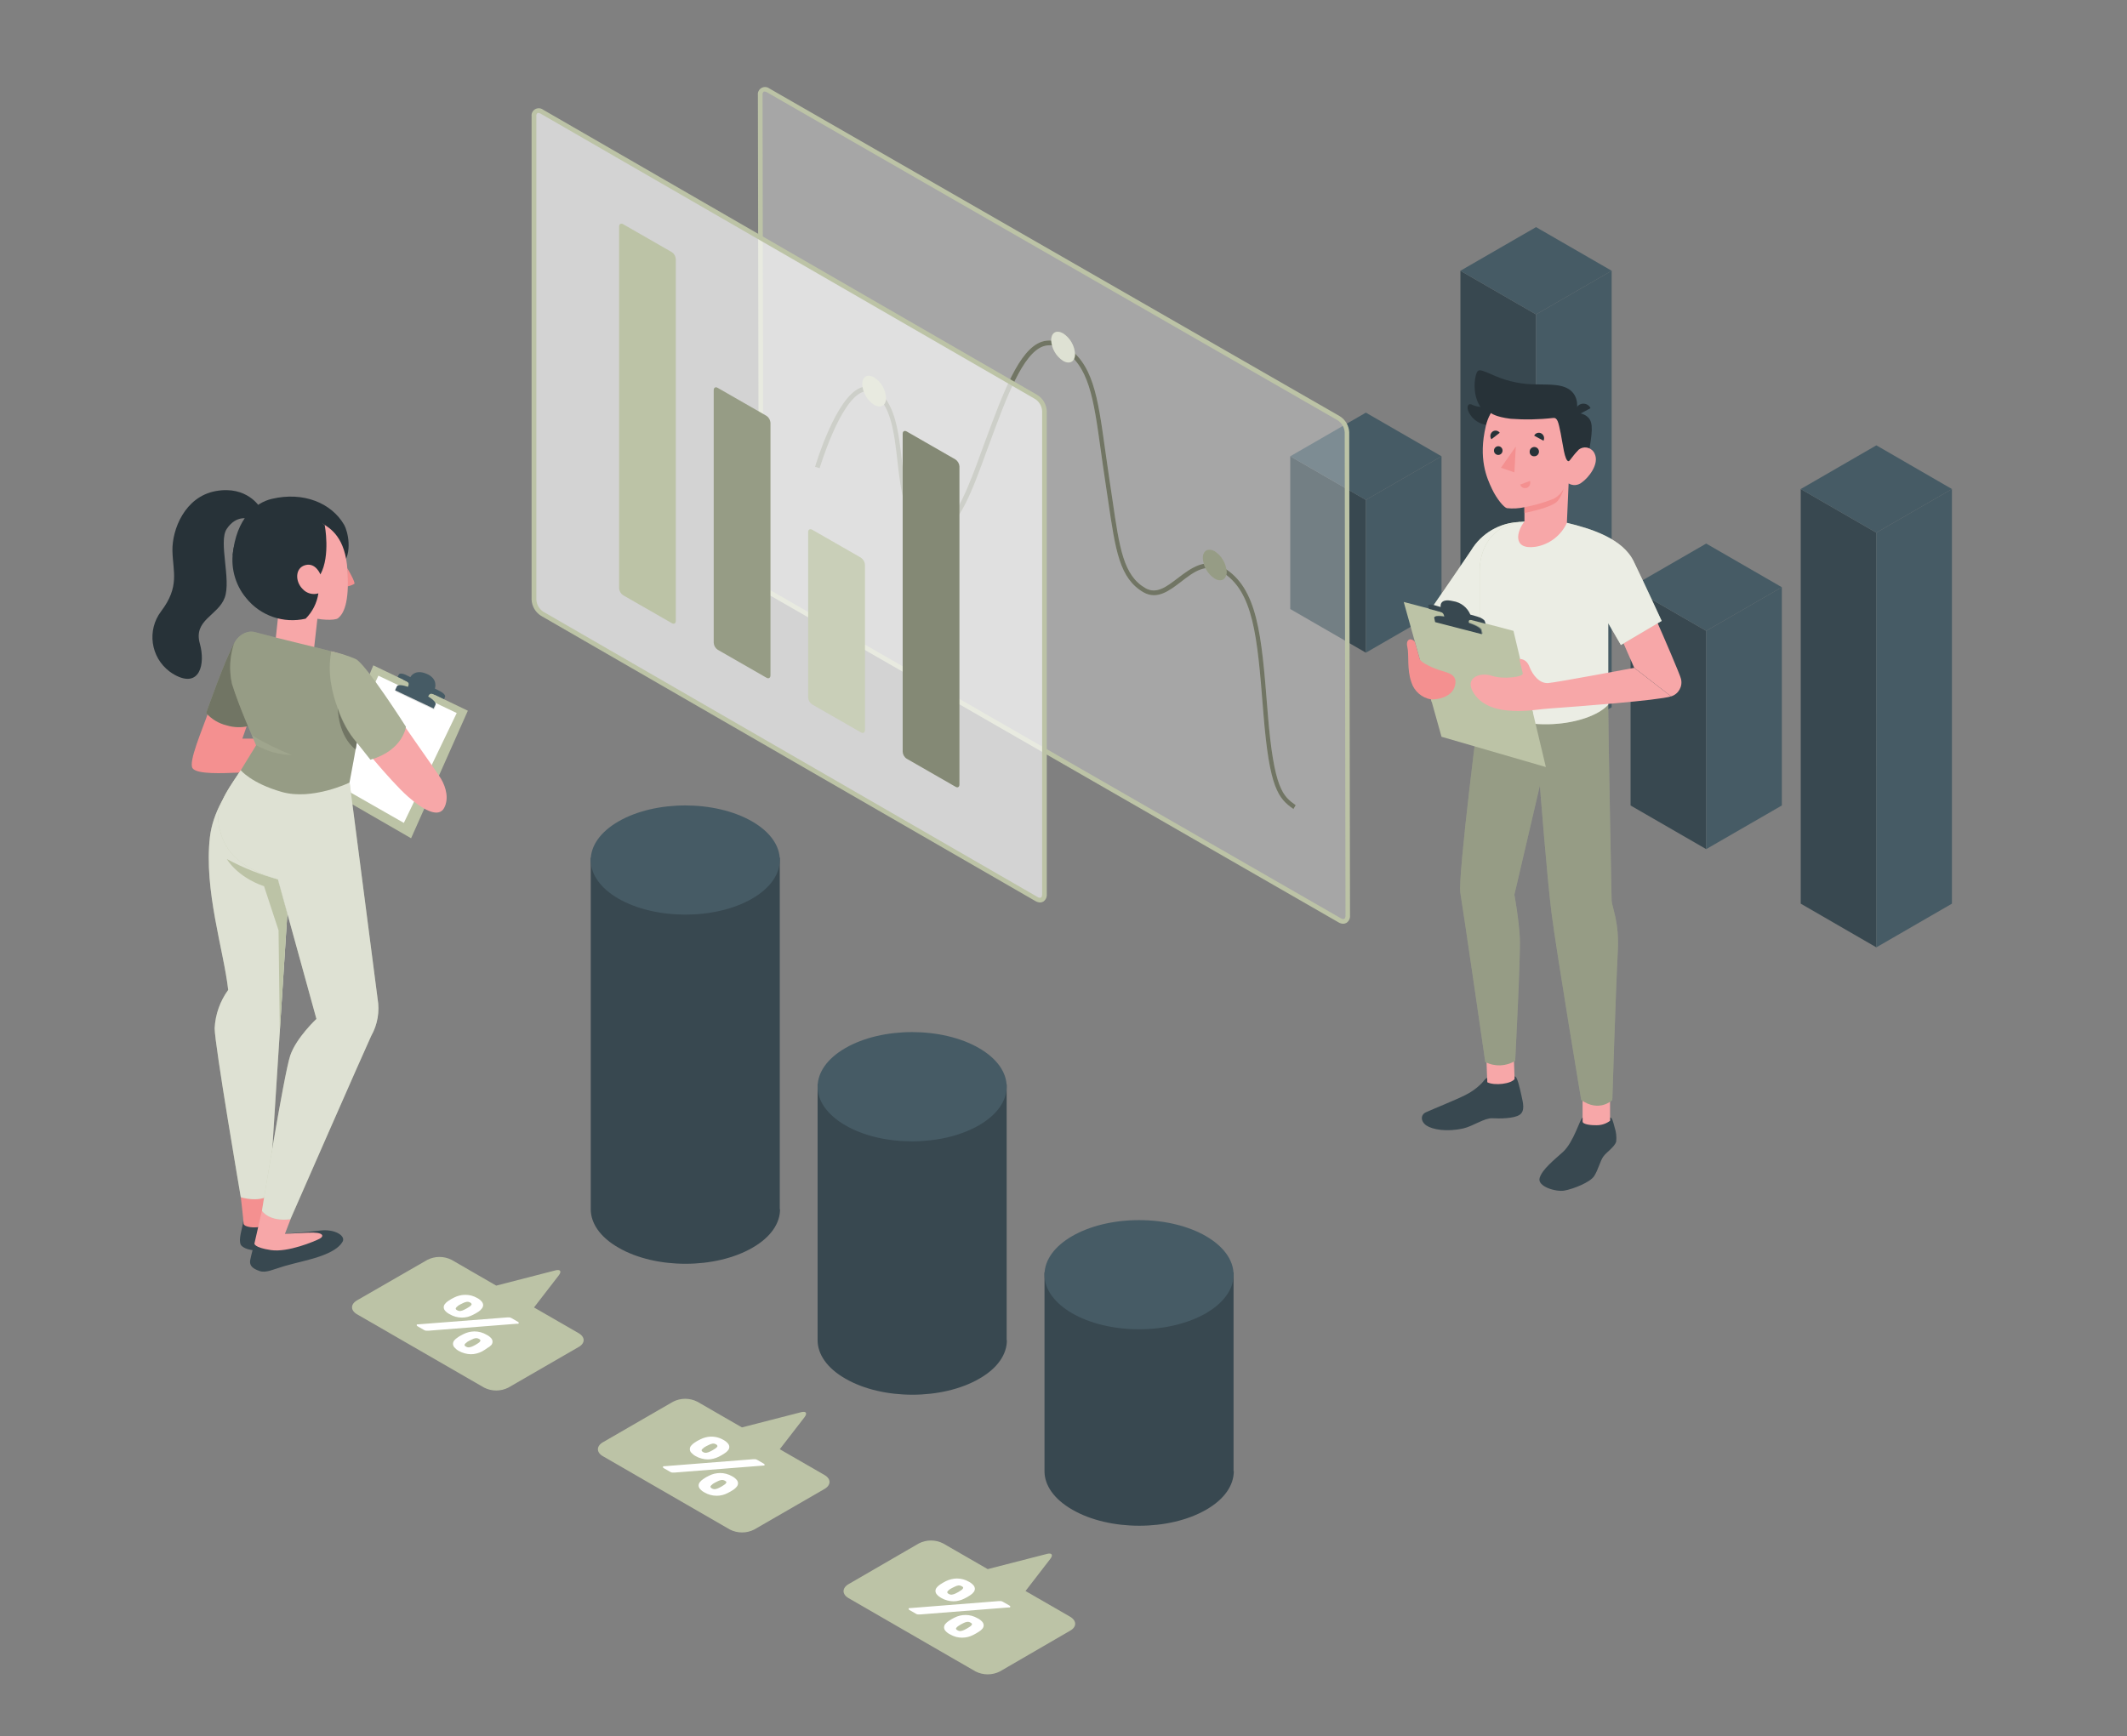 <?xml version="1.0" encoding="utf-8"?>
<!-- Generator: Adobe Illustrator 16.0.0, SVG Export Plug-In . SVG Version: 6.00 Build 0)  -->
<!DOCTYPE svg PUBLIC "-//W3C//DTD SVG 1.1//EN" "http://www.w3.org/Graphics/SVG/1.1/DTD/svg11.dtd">
<svg version="1.1" id="Layer_2" xmlns="http://www.w3.org/2000/svg" xmlns:xlink="http://www.w3.org/1999/xlink" x="0px" y="0px"
	 width="376px" height="307px" viewBox="0 0 376 307" enable-background="new 0 0 376 307" xml:space="preserve">
<rect x="0" y="0" width="376" height="307" fill="#808080" stroke="none"/>
<g>
	<g id="freepik--bar-charts--inject-21">
		<path fill="#384850" d="M137.843,213.818L137.843,213.818V151.66h-33.412v62.168l0,0c0,2.467,1.645,4.938,4.936,6.811
			c6.525,3.771,17.106,3.771,23.631,0c3.29-1.885,4.887-4.344,4.895-6.811l0,0L137.843,213.818z"/>
		<path fill="#E0E1E0" fill-opacity="0" d="M137.843,213.818L137.843,213.818V151.66h-33.412v62.168l0,0
			c0,2.467,1.645,4.938,4.936,6.811c6.525,3.771,17.106,3.771,23.631,0c3.29-1.885,4.887-4.344,4.895-6.811l0,0L137.843,213.818z"/>
		<path fill="#465B65" d="M109.326,158.902c-6.532-3.771-6.532-9.875,0-13.651c6.533-3.777,17.106-3.769,23.63,0
			c6.525,3.767,6.525,9.874,0,13.651C126.432,162.676,115.851,162.66,109.326,158.902z"/>
		<path fill="#384850" d="M177.952,236.979L177.952,236.979v-45.25h-33.42v45.25l0,0c0,2.469,1.646,4.939,4.937,6.813
			c6.525,3.77,17.104,3.77,23.63,0c3.291-1.873,4.895-4.344,4.895-6.813H177.952z"/>
		<path fill="#E0E1E0" fill-opacity="0" d="M177.952,236.979L177.952,236.979v-45.25h-33.42v45.25l0,0
			c0,2.469,1.646,4.939,4.937,6.813c6.525,3.77,17.104,3.77,23.63,0c3.291-1.873,4.895-4.344,4.895-6.813H177.952z"/>
		<path fill="#465B65" d="M149.428,198.977c-6.525-3.77-6.525-9.873,0-13.65c6.525-3.775,17.105-3.768,23.63,0
			c6.524,3.77,6.532,9.873,0,13.65C166.525,202.752,155.944,202.779,149.428,198.977z"/>
		<path fill="#384850" d="M218.063,260.131L218.063,260.131v-35.137h-33.422v35.148l0,0c0,2.467,1.647,4.936,4.938,6.818
			c6.523,3.77,17.105,3.77,23.63,0c3.292-1.883,4.887-4.352,4.896-6.818L218.063,260.131z"/>
		<path fill="#E0E1E0" fill-opacity="0" d="M218.063,260.131L218.063,260.131v-35.137h-33.422v35.148l0,0
			c0,2.467,1.647,4.936,4.938,6.818c6.523,3.77,17.105,3.77,23.63,0c3.292-1.883,4.887-4.352,4.896-6.818L218.063,260.131z"/>
		<ellipse fill="#465B65" cx="201.352" cy="225.396" rx="16.711" ry="9.651"/>
		<path fill="#BCC3A6" d="M102.291,235.738l-7.891-4.549l4.369-5.662c0.56-0.725,0.297-1.117-0.582-0.896l-10.466,2.697
			l-7.892-4.559c-1.345-0.682-2.935-0.682-4.278,0l-12.432,7.16c-1.185,0.682-1.185,1.783,0,2.469l22.462,12.965
			c1.345,0.684,2.933,0.684,4.277,0l12.431-7.182C103.469,237.523,103.469,236.42,102.291,235.738z"/>
		<path fill="#FFFFFF" d="M89.67,232.949c0.128-0.014,0.258-0.014,0.386,0c0.128,0.016,0.252,0.057,0.363,0.123l1.127,0.65
			c0.075,0.037,0.135,0.1,0.164,0.18c0,0.066,0,0.125-0.115,0.166c-0.028,0.008-0.055,0.008-0.082,0
			c-0.041,0.008-0.084,0.008-0.124,0l-15.633,1.232h-0.445c-0.128-0.02-0.25-0.063-0.363-0.129l-1.125-0.652
			c-0.077-0.037-0.135-0.102-0.164-0.178c0-0.066,0-0.125,0.114-0.17c0.027-0.004,0.055-0.004,0.083,0h0.123L89.67,232.949z
			 M84.634,231.904c-0.333,0.223-0.683,0.424-1.044,0.6c-0.292,0.148-0.597,0.268-0.913,0.354c-0.331,0.084-0.672,0.127-1.013,0.125
			c-0.762,0.002-1.51-0.205-2.164-0.594c-0.312-0.152-0.592-0.365-0.822-0.627c-0.15-0.17-0.235-0.389-0.239-0.615
			c0.003-0.215,0.081-0.422,0.223-0.584c0.163-0.213,0.364-0.395,0.591-0.533c0.157-0.115,0.32-0.219,0.487-0.314
			c0.155-0.09,0.344-0.188,0.551-0.287c0.295-0.148,0.606-0.266,0.93-0.346c0.683-0.17,1.397-0.17,2.082,0
			c0.381,0.102,0.745,0.254,1.086,0.453c0.297,0.152,0.56,0.367,0.774,0.625c0.152,0.17,0.238,0.387,0.245,0.617
			c-0.009,0.213-0.087,0.416-0.221,0.584C85.036,231.572,84.849,231.756,84.634,231.904L84.634,231.904z M86.19,238.336
			c-0.317,0.238-0.654,0.453-1.003,0.645c-0.294,0.146-0.602,0.264-0.923,0.346c-0.327,0.09-0.667,0.133-1.01,0.133
			c-0.365-0.004-0.727-0.051-1.078-0.15c-0.381-0.096-0.747-0.246-1.087-0.443c-0.293-0.16-0.555-0.375-0.772-0.627
			c-0.152-0.174-0.236-0.396-0.238-0.623c0.005-0.215,0.082-0.42,0.213-0.588c0.166-0.207,0.371-0.385,0.601-0.523
			c0.152-0.119,0.314-0.223,0.484-0.313c0.177-0.109,0.362-0.205,0.551-0.291c0.293-0.146,0.603-0.262,0.922-0.344
			c0.331-0.082,0.671-0.125,1.012-0.131c0.759,0,1.504,0.203,2.156,0.594c0.314,0.15,0.594,0.361,0.822,0.623
			c0.301,0.346,0.301,0.857,0,1.199C86.653,238.043,86.433,238.213,86.19,238.336L86.19,238.336z M80.95,230.932
			c-0.164,0.094-0.299,0.23-0.388,0.396c0,0.113,0,0.23,0.239,0.346c0.178,0.105,0.384,0.156,0.592,0.139
			c0.238-0.037,0.471-0.115,0.682-0.232c0.312-0.148,0.612-0.32,0.898-0.516c0.167-0.09,0.304-0.227,0.394-0.393
			c0-0.117-0.041-0.232-0.238-0.346c-0.182-0.109-0.392-0.158-0.601-0.135c-0.237,0.035-0.465,0.109-0.675,0.223
			c-0.314,0.137-0.616,0.301-0.904,0.484V230.932z M82.513,237.369c-0.168,0.088-0.306,0.225-0.394,0.391
			c0,0.109,0,0.225,0.237,0.34c0.178,0.115,0.391,0.164,0.601,0.139c0.235-0.037,0.463-0.109,0.675-0.221
			c0.315-0.148,0.619-0.32,0.905-0.52c0.166-0.09,0.3-0.227,0.386-0.395c0-0.113,0-0.23-0.237-0.348
			c-0.179-0.105-0.387-0.154-0.593-0.137c-0.237,0.035-0.466,0.115-0.675,0.23c-0.314,0.137-0.618,0.299-0.905,0.484V237.369z"/>
		<path fill="#BCC3A6" d="M145.75,260.814l-7.907-4.557l4.369-5.652c0.55-0.725,0.288-1.127-0.593-0.896l-10.466,2.691l-7.889-4.551
			c-1.342-0.682-2.929-0.682-4.271,0l-12.416,7.176c-1.178,0.682-1.178,1.793,0,2.467l22.46,12.975c1.347,0.676,2.934,0.676,4.279,0
			l12.433-7.182C146.935,262.6,146.935,261.498,145.75,260.814z"/>
		<path fill="#FFFFFF" d="M133.128,258.025h0.394c0.13,0.023,0.252,0.066,0.363,0.133l1.119,0.648
			c0.1,0.059,0.156,0.117,0.164,0.182c0.009,0.064,0,0.115-0.105,0.166c-0.026,0.006-0.056,0.006-0.083,0h-0.124l-15.633,1.232
			c-0.13,0.014-0.262,0.014-0.394,0c-0.128-0.018-0.252-0.063-0.363-0.133l-1.118-0.639c-0.099-0.061-0.156-0.123-0.165-0.182
			c-0.005-0.074,0.038-0.145,0.107-0.172h0.082h0.123L133.128,258.025z M128.094,256.98c-0.332,0.227-0.677,0.428-1.038,0.604
			c-0.294,0.145-0.602,0.26-0.92,0.342c-0.33,0.094-0.671,0.135-1.012,0.133c-0.365,0-0.727-0.053-1.078-0.148
			c-0.381-0.094-0.747-0.244-1.086-0.443c-0.295-0.16-0.56-0.373-0.783-0.625c-0.309-0.344-0.309-0.865,0-1.211
			c0.167-0.205,0.368-0.385,0.593-0.527c0.155-0.109,0.318-0.217,0.486-0.311c0.182-0.107,0.368-0.201,0.559-0.287
			c0.293-0.152,0.603-0.268,0.922-0.346c1.075-0.275,2.214-0.109,3.167,0.459c0.299,0.158,0.563,0.371,0.783,0.627
			c0.15,0.17,0.236,0.387,0.238,0.617c-0.005,0.213-0.084,0.418-0.222,0.582C128.533,256.66,128.327,256.842,128.094,256.98
			L128.094,256.98z M129.657,263.416c-0.334,0.223-0.685,0.422-1.045,0.6c-0.29,0.15-0.598,0.266-0.914,0.348
			c-0.331,0.082-0.671,0.123-1.012,0.121c-0.761,0.002-1.509-0.203-2.165-0.594c-0.296-0.154-0.561-0.361-0.782-0.617
			c-0.151-0.172-0.236-0.393-0.238-0.623c0.011-0.213,0.089-0.42,0.223-0.586c0.167-0.209,0.367-0.389,0.592-0.533
			c0.165-0.115,0.33-0.215,0.485-0.314c0.156-0.096,0.346-0.188,0.553-0.287c0.295-0.148,0.607-0.266,0.929-0.346
			c0.332-0.074,0.671-0.117,1.011-0.121c0.362-0.002,0.721,0.045,1.07,0.139c0.383,0.098,0.748,0.25,1.087,0.453
			c0.298,0.156,0.562,0.369,0.781,0.625c0.308,0.342,0.308,0.859,0,1.203C130.072,263.09,129.877,263.27,129.657,263.416z
			 M124.416,256.012c-0.167,0.088-0.306,0.227-0.396,0.395c0,0.105,0.041,0.221,0.239,0.336c0.178,0.115,0.391,0.164,0.601,0.143
			c0.234-0.041,0.461-0.115,0.675-0.225c0.316-0.146,0.619-0.322,0.904-0.523c0.165-0.09,0.299-0.225,0.387-0.391
			c0-0.115-0.042-0.23-0.24-0.346c-0.175-0.109-0.383-0.16-0.592-0.139c-0.238,0.037-0.471,0.115-0.682,0.232
			c-0.313,0.135-0.612,0.299-0.897,0.484V256.012z M125.971,262.443c-0.162,0.094-0.293,0.227-0.386,0.389
			c0,0.113,0.041,0.229,0.238,0.344c0.177,0.111,0.385,0.162,0.592,0.143c0.239-0.041,0.469-0.113,0.684-0.225
			c0.311-0.152,0.611-0.328,0.896-0.525c0.164-0.092,0.301-0.225,0.396-0.385c0.04-0.119,0-0.232-0.239-0.348
			c-0.182-0.111-0.391-0.16-0.602-0.141c-0.234,0.037-0.462,0.113-0.674,0.223c-0.312,0.145-0.614,0.309-0.905,0.492V262.443z"/>
		<path fill="#BCC3A6" d="M189.174,285.877l-7.889-4.549l4.377-5.67c0.551-0.715,0.287-1.119-0.593-0.889l-10.466,2.689
			l-7.891-4.549c-1.344-0.684-2.933-0.684-4.277,0l-12.434,7.207c-1.174,0.684-1.174,1.793,0,2.471l22.463,12.973
			c1.346,0.674,2.932,0.674,4.277,0l12.432-7.217C190.36,287.688,190.36,286.582,189.174,285.877z"/>
		<path fill="#FFFFFF" d="M176.555,283.111h0.387c0.127,0.018,0.25,0.064,0.36,0.133l1.128,0.648c0.1,0.059,0.156,0.115,0.164,0.182
			c0.01,0.066,0,0.115-0.105,0.164h-0.084h-0.121l-15.634,1.236c-0.128,0.012-0.258,0.012-0.386,0
			c-0.13-0.016-0.253-0.063-0.362-0.133l-1.119-0.643c-0.1-0.055-0.157-0.125-0.166-0.18c-0.004-0.074,0.039-0.146,0.107-0.172
			h0.083c0.041-0.01,0.083-0.01,0.123,0L176.555,283.111z M171.518,282.066c-0.332,0.229-0.68,0.43-1.044,0.602
			c-0.292,0.15-0.597,0.266-0.913,0.344c-0.328,0.092-0.67,0.137-1.013,0.133c-0.366-0.002-0.731-0.051-1.086-0.148
			c-0.377-0.094-0.741-0.244-1.077-0.441c-0.296-0.162-0.562-0.375-0.781-0.629c-0.152-0.17-0.237-0.395-0.238-0.625
			c0.009-0.215,0.086-0.418,0.221-0.584c0.168-0.205,0.369-0.387,0.594-0.533c0.164-0.115,0.327-0.215,0.484-0.305
			c0.156-0.092,0.346-0.189,0.551-0.297c0.607-0.295,1.269-0.457,1.943-0.469c0.758,0.004,1.502,0.207,2.155,0.592
			c0.298,0.158,0.562,0.371,0.781,0.627c0.148,0.17,0.231,0.389,0.239,0.617c-0.012,0.213-0.089,0.416-0.224,0.584
			C171.946,281.744,171.746,281.926,171.518,282.066L171.518,282.066z M173.072,288.502c-0.331,0.221-0.678,0.422-1.035,0.6
			c-0.291,0.148-0.598,0.264-0.914,0.346c-0.688,0.176-1.408,0.176-2.098,0c-0.378-0.1-0.741-0.252-1.078-0.451
			c-0.313-0.152-0.592-0.363-0.822-0.627c-0.152-0.168-0.237-0.389-0.239-0.617c0.005-0.213,0.081-0.416,0.214-0.582
			c0.172-0.209,0.375-0.391,0.601-0.537c0.157-0.111,0.319-0.217,0.487-0.311c0.156-0.092,0.345-0.189,0.551-0.289
			c0.6-0.309,1.266-0.469,1.941-0.469c0.36,0,0.721,0.047,1.068,0.139c0.38,0.1,0.742,0.254,1.078,0.453
			c0.314,0.15,0.594,0.361,0.823,0.625c0.153,0.172,0.238,0.391,0.238,0.617c-0.005,0.213-0.08,0.42-0.214,0.586
			C173.506,288.189,173.303,288.365,173.072,288.502L173.072,288.502z M167.833,281.096c-0.164,0.094-0.299,0.23-0.388,0.396
			c0,0.107,0.041,0.221,0.239,0.336c0.176,0.111,0.386,0.162,0.593,0.139c0.237-0.035,0.469-0.109,0.684-0.221
			c0.316-0.148,0.618-0.324,0.904-0.527c0.164-0.088,0.299-0.221,0.386-0.385c0.041-0.117,0-0.232-0.237-0.346
			c-0.18-0.111-0.391-0.16-0.602-0.141c-0.236,0.037-0.465,0.115-0.674,0.232c-0.314,0.137-0.617,0.299-0.905,0.482V281.096z
			 M169.396,287.529c-0.163,0.094-0.299,0.227-0.394,0.389c0,0.111,0,0.229,0.246,0.344c0.176,0.113,0.385,0.162,0.592,0.141
			c0.236-0.037,0.463-0.111,0.674-0.223c0.314-0.154,0.618-0.328,0.907-0.525c0.165-0.09,0.301-0.225,0.393-0.389
			c0.046-0.111-0.036-0.229-0.245-0.344c-0.178-0.113-0.385-0.16-0.593-0.141c-0.234,0.039-0.464,0.111-0.675,0.225
			c-0.313,0.148-0.616,0.32-0.905,0.518V287.529z"/>
		<polygon fill="#384850" points="301.613,150.146 288.243,142.429 288.243,103.833 301.613,111.55 		"/>
		<polygon fill="#465B65" points="301.613,150.146 314.983,142.429 314.983,103.833 301.613,111.55 		"/>
		<polygon fill="#465B65" points="288.243,103.833 301.613,111.55 314.983,103.833 301.613,96.116 		"/>
		<polygon fill="#384850" points="271.533,132.777 258.163,125.061 258.163,47.876 271.533,55.595 		"/>
		<polygon fill="#465B65" points="271.533,132.777 284.902,125.061 284.902,47.876 271.533,55.595 		"/>
		<polygon fill="#465B65" points="258.163,47.876 271.533,55.595 284.902,47.876 271.533,40.16 		"/>
		<polygon fill="#384850" points="241.453,115.409 228.084,107.691 228.084,80.681 241.453,88.398 		"/>
		<polygon fill="#465B65" points="241.453,115.409 254.823,107.691 254.823,80.681 241.453,88.398 		"/>
		<polygon fill="#465B65" points="228.084,80.681 241.453,88.398 254.823,80.681 241.453,72.964 		"/>
		<polygon fill="#384850" points="331.694,167.516 318.324,159.789 318.324,86.473 331.685,94.19 		"/>
		<polygon fill="#465B65" points="331.685,167.516 345.055,159.789 345.055,86.473 331.685,94.19 		"/>
		<polygon fill="#465B65" points="318.324,86.473 331.685,94.19 345.055,86.473 331.694,78.746 		"/>
	</g>
	<g id="freepik--main-charts--inject-21">
		<g opacity="0.3">
			<path fill="#FFFFFF" d="M238.219,161.91l-0.14-85.467c-0.058-1.004-0.589-1.918-1.431-2.468L135.811,16.011
				c-0.823-0.452-1.424-0.082-1.424,0.824l0.166,85.435c0.054,1.005,0.587,1.922,1.431,2.469l100.846,58.003
				C237.594,163.195,238.219,162.824,238.219,161.91z"/>
		</g>
		<path fill="#BCC3A6" d="M237.447,163.342c-0.292-0.01-0.575-0.094-0.824-0.244l-100.845-58.007
			c-0.977-0.614-1.591-1.668-1.646-2.821l-0.157-85.435c-0.095-0.699,0.393-1.342,1.092-1.437c0.336-0.047,0.679,0.043,0.95,0.252
			l100.844,57.954c0.977,0.618,1.591,1.671,1.646,2.822l0.14,85.468c0.04,0.508-0.195,0.998-0.618,1.285
			C237.854,163.285,237.653,163.342,237.447,163.342z M135.177,16.192c-0.054-0.014-0.11-0.014-0.164,0
			c-0.164,0.141-0.245,0.355-0.214,0.567l0.14,85.469c0.048,0.877,0.517,1.678,1.258,2.146l100.846,58.007
			c0.247,0.137,0.462,0.18,0.593,0.098s0.213-0.281,0.213-0.57l-0.14-85.467c-0.054-0.854-0.503-1.634-1.216-2.105L135.604,16.333
			C135.476,16.25,135.33,16.203,135.177,16.192z"/>
		<path fill="#BCC3A6" d="M228.643,143.055c-2.674-1.902-4.237-3.621-5.299-16.835l-0.09-1.126
			c-0.996-12.417-1.646-20.611-7.306-23.992c-2.715-1.646-4.889,0-7.184,1.785c-2.081,1.588-4.22,3.217-6.632,1.843
			c-4.237-2.468-4.936-7.355-6.252-16.274c-0.165-1.103-0.33-2.263-0.519-3.481c-0.289-1.9-0.535-3.668-0.766-5.331
			c-1.299-9.362-2.09-15.023-6.878-17.911c-0.957-0.676-2.176-0.863-3.291-0.502c-3.629,1.268-6.468,8.944-9.471,17.082
			c-0.229,0.6-0.451,1.234-0.691,1.868c-2.179,5.997-4.647,12.802-8.062,14.06c-0.979,0.358-2.066,0.249-2.954-0.294
			c-3.398-1.926-4.006-7.191-4.59-12.293c-0.585-5.102-1.152-10.227-4.361-12.16c-0.553-0.359-1.246-0.416-1.851-0.156
			c-3.983,1.546-7.513,13.329-7.545,13.444l-0.822-0.231c0.147-0.501,3.678-12.283,8.029-13.986c0.844-0.35,1.805-0.267,2.576,0.222
			c3.546,2.123,4.163,7.529,4.763,12.752c0.6,5.224,1.144,9.956,4.189,11.675c0.671,0.429,1.506,0.516,2.254,0.239
			c3.052-1.128,5.562-8.022,7.577-13.569c0.238-0.641,0.459-1.266,0.689-1.875c3.211-8.68,5.982-16.176,9.973-17.575
			c1.342-0.434,2.808-0.218,3.967,0.585c5.115,3.093,5.933,8.894,7.265,18.504c0.23,1.646,0.478,3.422,0.765,5.315
			c0.189,1.226,0.354,2.385,0.52,3.479c1.257,8.672,1.957,13.444,5.848,15.683c1.936,1.11,3.688-0.231,5.719-1.779
			c2.305-1.759,4.938-3.743,8.104-1.842c6.015,3.603,6.689,11.971,7.701,24.633l0.091,1.126c1.086,13.479,2.715,14.629,4.936,16.234
			L228.643,143.055z"/>
		<g opacity="0.4">
			<path fill="#010101" d="M228.643,143.055c-2.674-1.902-4.237-3.621-5.299-16.835l-0.09-1.126
				c-0.996-12.417-1.646-20.611-7.306-23.992c-2.715-1.646-4.889,0-7.184,1.785c-2.081,1.588-4.22,3.217-6.632,1.843
				c-4.237-2.468-4.936-7.355-6.252-16.274c-0.165-1.103-0.33-2.263-0.519-3.481c-0.289-1.9-0.535-3.668-0.766-5.331
				c-1.299-9.362-2.09-15.023-6.878-17.911c-0.957-0.676-2.176-0.863-3.291-0.502c-3.629,1.268-6.468,8.944-9.471,17.082
				c-0.229,0.6-0.451,1.234-0.691,1.868c-2.179,5.997-4.647,12.802-8.062,14.06c-0.979,0.358-2.066,0.249-2.954-0.294
				c-3.398-1.926-4.006-7.191-4.59-12.293c-0.585-5.102-1.152-10.227-4.361-12.16c-0.553-0.359-1.246-0.416-1.851-0.156
				c-3.983,1.546-7.513,13.329-7.545,13.444l-0.822-0.231c0.147-0.501,3.678-12.283,8.029-13.986
				c0.844-0.35,1.805-0.267,2.576,0.222c3.546,2.123,4.163,7.529,4.763,12.752c0.6,5.224,1.144,9.956,4.189,11.675
				c0.671,0.429,1.506,0.516,2.254,0.239c3.052-1.128,5.562-8.022,7.577-13.569c0.238-0.641,0.459-1.266,0.689-1.875
				c3.211-8.68,5.982-16.176,9.973-17.575c1.342-0.434,2.808-0.218,3.967,0.585c5.115,3.093,5.933,8.894,7.265,18.504
				c0.23,1.646,0.478,3.422,0.765,5.315c0.189,1.226,0.354,2.385,0.52,3.479c1.257,8.672,1.957,13.444,5.848,15.683
				c1.936,1.11,3.688-0.231,5.719-1.779c2.305-1.759,4.938-3.743,8.104-1.842c6.015,3.603,6.689,11.971,7.701,24.633l0.091,1.126
				c1.086,13.479,2.715,14.629,4.936,16.234L228.643,143.055z"/>
		</g>
		<path fill="#BCC3A6" d="M214.729,97.466c1.24,0.812,2.025,2.164,2.116,3.644c0,1.342-0.947,1.884-2.107,1.217
			c-1.246-0.807-2.034-2.162-2.115-3.644C212.623,97.375,213.536,96.832,214.729,97.466z"/>
		<g opacity="0.2">
			<path fill="#010101" d="M214.729,97.466c1.24,0.812,2.025,2.164,2.116,3.644c0,1.342-0.947,1.884-2.107,1.217
				c-1.246-0.807-2.034-2.162-2.115-3.644C212.623,97.375,213.536,96.832,214.729,97.466z"/>
		</g>
		<path fill="#BCC3A6" d="M187.934,58.951c1.24,0.811,2.022,2.165,2.104,3.644c0,1.343-0.938,1.885-2.097,1.219
			c-1.249-0.806-2.034-2.162-2.114-3.645C185.827,58.796,186.764,58.285,187.934,58.951z"/>
		<g opacity="0.5">
			<path fill="#FFFFFF" d="M187.934,58.951c1.24,0.811,2.022,2.165,2.104,3.644c0,1.343-0.938,1.885-2.097,1.219
				c-1.249-0.806-2.034-2.162-2.114-3.645C185.827,58.796,186.764,58.285,187.934,58.951z"/>
		</g>
		<path fill="#BCC3A6" d="M154.52,66.727c1.249,0.804,2.034,2.155,2.115,3.637c0,1.349-0.937,1.891-2.106,1.226
			c-1.242-0.811-2.023-2.164-2.106-3.646C152.415,66.604,153.361,66.052,154.52,66.727z"/>
		<path opacity="0.65" fill="#FFFFFF" enable-background="new    " d="M184.635,158.143V72.676
			c-0.058-1.003-0.586-1.919-1.426-2.469L95.825,19.755c-0.822-0.452-1.424-0.083-1.424,0.823v85.467
			c0.056,1.002,0.584,1.92,1.424,2.469l87.384,50.45C184,159.428,184.635,159.059,184.635,158.143z"/>
		<path fill="#BCC3A6" d="M183.854,159.576c-0.293-0.014-0.576-0.098-0.824-0.248L95.62,108.876
			c-0.976-0.622-1.588-1.676-1.647-2.831V20.579c-0.09-0.699,0.402-1.339,1.1-1.43c0.334-0.043,0.673,0.047,0.94,0.252
			l87.386,50.452c0.973,0.618,1.587,1.67,1.646,2.823v85.466c0.039,0.508-0.195,0.996-0.618,1.285
			C184.252,159.525,184.054,159.578,183.854,159.576z M95.192,19.978c-0.056-0.015-0.111-0.015-0.165,0
			c-0.164,0.14-0.245,0.354-0.213,0.566v85.501c0.052,0.858,0.503,1.64,1.216,2.115l87.386,50.451
			c0.169,0.135,0.396,0.172,0.6,0.102c0.132-0.076,0.207-0.281,0.207-0.57V72.676c-0.052-0.855-0.502-1.637-1.217-2.107
			L95.62,20.125C95.494,20.037,95.345,19.986,95.192,19.978z"/>
		<path fill="#BCC3A6" d="M169.602,138.718V82.475c-0.029-0.502-0.295-0.96-0.717-1.235l-8.597-4.936
			c-0.394-0.23-0.716-0.05-0.716,0.412v56.21c0.026,0.502,0.292,0.964,0.716,1.234l8.597,4.937
			C169.281,139.36,169.602,139.171,169.602,138.718z"/>
		<g opacity="0.3">
			<path fill="#010101" d="M169.602,138.718V82.475c-0.029-0.502-0.295-0.96-0.717-1.235l-8.597-4.936
				c-0.394-0.23-0.716-0.05-0.716,0.412v56.21c0.026,0.502,0.292,0.964,0.716,1.234l8.597,4.937
				C169.281,139.36,169.602,139.171,169.602,138.718z"/>
		</g>
		<path fill="#BCC3A6" d="M152.892,129.067V99.843c-0.029-0.501-0.294-0.959-0.716-1.234l-8.605-4.937
			c-0.388-0.221-0.708,0-0.708,0.411v29.233c0.03,0.5,0.291,0.957,0.708,1.235l8.605,4.936
			C152.572,129.708,152.892,129.553,152.892,129.067z"/>
		<g opacity="0.2">
			<path fill="#FFFFFF" d="M152.892,129.067V99.843c-0.029-0.501-0.294-0.959-0.716-1.234l-8.605-4.937
				c-0.388-0.221-0.708,0-0.708,0.411v29.233c0.03,0.5,0.291,0.957,0.708,1.235l8.605,4.936
				C152.572,129.708,152.892,129.553,152.892,129.067z"/>
		</g>
		<path fill="#BCC3A6" d="M136.197,119.424V74.757c-0.029-0.501-0.294-0.959-0.716-1.234l-8.605-4.937
			c-0.386-0.23-0.707-0.05-0.707,0.412v44.659c0.026,0.501,0.29,0.959,0.707,1.234l8.605,4.937
			C135.86,120.059,136.197,119.877,136.197,119.424z"/>
		<g opacity="0.2">
			<path fill="#010101" d="M136.197,119.424V74.757c-0.029-0.501-0.294-0.959-0.716-1.234l-8.605-4.937
				c-0.386-0.23-0.707-0.05-0.707,0.412v44.659c0.026,0.501,0.29,0.959,0.707,1.234l8.605,4.937
				C135.86,120.059,136.197,119.877,136.197,119.424z"/>
		</g>
		<path fill="#BCC3A6" d="M119.462,109.806V45.813c-0.024-0.501-0.289-0.96-0.708-1.235l-8.606-4.937
			c-0.385-0.229-0.707,0-0.707,0.412v63.961c0.029,0.5,0.292,0.957,0.707,1.233l8.606,4.937
			C119.15,110.416,119.462,110.227,119.462,109.806z"/>
	</g>
	<g id="freepik--character-2--inject-21">
		<path fill="#F7A7A8" d="M297.154,120.033c-0.115-0.617-3.136-7.643-4.377-10.41l-6.296,2.947l2.412,5.52l6.516,5.044
			C296.728,122.734,297.495,121.367,297.154,120.033z"/>
		<rect x="279.761" y="193.629" fill="#F7A7A8" width="4.855" height="7.078"/>
		
			<rect x="262.783" y="184.973" transform="matrix(-0.999 0.035 -0.035 -0.999 536.785 367.728)" fill="#F7A7A8" width="4.854" height="7.072"/>
		<path fill="#BCC3A6" d="M268.728,92.296c-3.571,0.085-6.85,1.991-8.688,5.053c-2.682,3.991-7.404,10.811-7.404,10.811l8.844,2.807
			L268.728,92.296z"/>
		<g opacity="0.7">
			<path fill="#FFFFFF" d="M268.728,92.296c-3.571,0.085-6.85,1.991-8.688,5.053c-2.682,3.991-7.404,10.811-7.404,10.811
				l8.844,2.807L268.728,92.296z"/>
		</g>
		<path fill="#BCC3A6" d="M284.294,124.616c0,4.64,0.601,34.648,0.601,34.648c0.114,1.332,1.366,3.793,1.095,8.918
			c-0.371,6.967-0.971,26.328-0.971,26.328s-2.28,2.262-5.497,0c0,0-4.4-26.287-5.266-33.191
			c-0.765-6.021-2.047-22.378-2.047-22.378l-4.501,19.261c0,0,0.821,4.525,0.962,7.717c0.141,3.193-0.822,21.656-0.822,21.656
			c-1.604,1-3.615,1.078-5.292,0.205c0,0-3.899-26.971-4.4-29.857c-0.502-2.889,3.422-33.306,3.422-33.306H284.294z"/>
		<path opacity="0.2" fill="#010101" enable-background="new    " d="M284.294,124.616c0,4.64,0.601,34.648,0.601,34.648
			c0.114,1.332,1.366,3.793,1.095,8.918c-0.371,6.967-0.971,26.328-0.971,26.328s-2.28,2.262-5.497,0c0,0-4.4-26.287-5.266-33.191
			c-0.765-6.021-2.047-22.378-2.047-22.378l-4.501,19.261c0,0,0.821,4.525,0.962,7.717c0.141,3.193-0.822,21.656-0.822,21.656
			c-1.604,1-3.615,1.078-5.292,0.205c0,0-3.899-26.971-4.4-29.857c-0.502-2.889,3.422-33.306,3.422-33.306H284.294z"/>
		<path fill="#BCC3A6" d="M276.987,92.447c4.353,1.044,9.874,2.806,11.814,6.819c1.943,4.016,4.938,10.524,4.938,10.524
			l-7.208,4.262l-2.237-3.852v14.415c-3.406,3.703-15.286,5.431-22.724,0v-23.728c0-3.777,2.105-8.327,7.906-8.663L276.987,92.447z"
			/>
		<path opacity="0.7" fill="#FFFFFF" enable-background="new    " d="M276.987,92.447c4.353,1.044,9.874,2.806,11.814,6.819
			c1.943,4.016,4.938,10.524,4.938,10.524l-7.208,4.262l-2.237-3.852v14.415c-3.406,3.703-15.286,5.431-22.724,0v-23.728
			c0-3.777,2.105-8.327,7.906-8.663L276.987,92.447z"/>
		<path fill="#273238" d="M278.624,73.079c0.793-0.092,1.583,0.188,2.141,0.757c0.921,0.938,0.732,2.682,0,6.681l-2.849,0.329
			L278.624,73.079z"/>
		<path fill="#273238" d="M262.079,71.959c-0.61,0.008-1.217-0.114-1.776-0.353c-0.873-0.502-1.103,0.485-0.626,1.349
			c0.644,1.252,1.887,2.084,3.29,2.198c0-0.125,0.823-2.222,0.823-2.222L262.079,71.959z"/>
		<path fill="#F7A7A8" d="M277.292,80.846c0.421,0.254,1.021-0.56,1.538-1.103c0.669-0.763,1.828-0.839,2.59-0.17
			c0.208,0.182,0.372,0.41,0.48,0.663c0.863,1.818-1.096,4.248-2.247,5.045c-0.66,0.569-1.611,0.652-2.361,0.205l-0.305,6.961
			c-1.031,2.264-3.133,3.86-5.594,4.245c-4.113,0.551-3.249-2.815-1.909-4.467v-2.536c-1.021,0.221-2.07,0.278-3.109,0.165
			c-0.535-0.14-1.801-1.646-2.627-3.397c-0.919-1.934-2.465-5.364-1.084-11.164c1.465-6.229,8.154-6.419,12.151-3.908
			C278.814,73.894,277.292,80.846,277.292,80.846z"/>
		<path fill="#273238" d="M277.292,81.553c0.206,0,1.021-1.333,1.538-1.81c0.732-0.667-0.206-6.664-0.206-6.664
			s0.734-2.271-0.708-3.785c-1.438-1.514-4.218-1.251-6.26-1.325c-2.505,0.012-4.984-0.486-7.289-1.465
			c-2.896-1.26-3.111-1.407-3.472-0.132c-0.362,1.275-0.493,4.18,1.235,6.131l1.438,0.534c0,0,0.773,0.683,3.472,1.012
			c2.495,0.189,5.002,0.142,7.488-0.14c0.781-0.106,0.946,0.649,1.367,2.723C276.271,78.459,276.576,81.544,277.292,81.553z"/>
		<path fill="#273238" d="M278.616,73.547l2.552-1.373c-0.332-0.7-1.165-0.996-1.863-0.665c-0.021,0.01-0.041,0.02-0.063,0.031
			C278.531,71.935,278.256,72.818,278.616,73.547z"/>
		<path fill="#F49090" d="M269.484,89.689c1.744-0.329,3.455-0.818,5.109-1.464c0.779-0.402,1.416-1.034,1.826-1.81
			c-0.198,0.774-0.551,1.502-1.036,2.139c-0.972,1.234-5.899,2.147-5.899,2.147V89.689z"/>
		<path fill="#273238" d="M270.406,79.899c-0.014,0.417,0.314,0.767,0.731,0.78c0.009,0,0.017,0.001,0.017,0.001
			c0.46,0.036,0.857-0.303,0.894-0.755c0.036-0.454-0.303-0.85-0.755-0.885c-0.453-0.037-0.851,0.301-0.885,0.755
			C270.404,79.83,270.404,79.864,270.406,79.899z"/>
		<path fill="#273238" d="M271.204,77.035l1.646,0.896c0.237-0.462,0.07-1.029-0.378-1.291c-0.435-0.249-0.987-0.1-1.235,0.333
			C271.226,76.995,271.214,77.016,271.204,77.035z"/>
		<path fill="#F49090" d="M270.464,85.042l-1.736,0.648c0.162,0.484,0.685,0.743,1.167,0.58c0.003-0.001,0.007-0.002,0.009-0.003
			C270.388,86.072,270.632,85.535,270.464,85.042z"/>
		<path fill="#273238" d="M263.644,77.669l1.472-1.143c-0.283-0.406-0.841-0.507-1.248-0.224c-0.013,0.009-0.023,0.017-0.033,0.026
			C263.42,76.652,263.337,77.245,263.644,77.669z"/>
		<path fill="#273238" d="M264.096,79.685c-0.002,0.418,0.337,0.757,0.755,0.758s0.757-0.336,0.759-0.755c0-0.001,0-0.002,0-0.003
			c0.014-0.417-0.313-0.768-0.732-0.781h-0.024C264.429,78.912,264.091,79.262,264.096,79.685z"/>
		<polygon fill="#F49090" points="267.955,78.962 267.708,83.527 265.329,82.712 		"/>
		<polygon fill="#BCC3A6" points="248.143,106.441 267.542,111.55 273.27,135.631 254.823,130.276 		"/>
		<path fill="#BCC3A6" d="M256.6,122.378c-0.698,1.246-2.088,1.941-3.504,1.752l-0.279-0.995L256.6,122.378z"/>
		<path fill="#BCC3A6" d="M260.936,123.135c0.083,0.641,1.407,1.827,3.639,2.568c2.533,0.822,6.424,0.403,6.424,0.403l-0.345-1.201
			L260.936,123.135z"/>
		<path opacity="0.43" fill="#465B65" enable-background="new    " d="M253.852,109.929l-0.164-0.741
			c-0.082-0.411,1.054-0.428,2.55-0.041l2.855,0.74c1.497,0.396,2.772,1.037,2.863,1.449l0.164,0.74L253.852,109.929z"/>
		<path fill="#384850" d="M252.469,107.141c-0.048-0.255,0.412-0.322,1.037-0.149l1.169,0.347c0,0-0.338-1.646,2.18-1.045
			c1.367,0.202,2.528,1.104,3.061,2.378l1.211,0.344c0.666,0.19,1.267,0.542,1.35,0.823l0.14,0.46l-9.998-2.632L252.469,107.141z"/>
		<path fill="#384850" d="M253.852,107.939c0.913,0.221,1.293,0.345,1.432,0.97c0.14,0.625,0.223,1.25,0.223,1.25l4.418,1.169
			c0,0-0.214-0.913-0.279-1.269c-0.066-0.353,0.082-0.566,0.824-0.386l0.056-0.279l-6.936-1.761L253.852,107.939z"/>
		<path fill="#384850" d="M253.695,110.004l-0.156-0.742c-0.09-0.412,1.046-0.427,2.543-0.041l2.854,0.742
			c1.499,0.386,2.781,1.028,2.872,1.44l0.156,0.74L253.695,110.004z"/>
		<path fill="#F7A7A8" d="M295.409,123.135l-6.516-5.044c0,0-13.658,2.567-15.195,2.691c-1.54,0.123-2.759-1.399-3.342-2.913
			c-0.583-1.514-1.768-1.325-1.768-1.325s0.452,1.925,0.599,2.534c0.149,0.608-3.414,1.11-5.461,0.419
			c-2.05-0.69-5.021,0.313-3.186,3.11c1.834,2.796,5.422,3.109,7.906,3.12c1.04-0.011,2.078-0.083,3.111-0.215
			c0.822-0.1,1.645-0.182,2.411-0.239C279.054,124.911,293.098,123.859,295.409,123.135z"/>
		<path fill="#F49090" d="M250.107,113.484l0.864,3.068c0.165,0.593,2.419,1.646,3.852,2.058c1.431,0.411,2.985,0.823,2.312,2.854
			c-0.626,1.835-2.97,2.255-4.163,2.206c-1.639-0.276-2.983-1.45-3.479-3.037c-0.823-2.344-0.379-4.853-0.708-6.227
			C248.454,113.032,249.4,112.669,250.107,113.484z"/>
		<path fill="#384850" d="M279.761,198.311v-0.699c-0.461,0.205-1.547,4.328-3.472,6.082c-1.531,1.398-3.621,3.018-4.113,4.572
			c-0.495,1.553,2.912,2.52,4.344,2.262c1.646-0.295,4.549-1.463,5.274-2.547c0.723-1.09,1.062-2.693,1.645-3.494
			c0.584-0.793,1.941-1.645,2.262-2.598c0.096-0.859,0-1.73-0.278-2.549c-0.223-0.867-0.47-1.803-0.759-1.729
			c0,0.107,0,0.535,0,0.535c-0.704,0.547-1.574,0.836-2.467,0.82C281.479,198.994,279.751,198.854,279.761,198.311z"/>
		<path fill="#384850" d="M262.901,190.619c-0.253,0-0.461,0.359-1.01,0.963c-0.833,0.838-1.802,1.535-2.865,2.055
			c-1.817,0.912-5.348,2.311-6.951,3.037c-1.003,0.451-0.954,1.645,0.082,2.344c1.037,0.699,3.529,1.186,6.523,0.512
			c1.646-0.363,3.76-1.867,5.101-1.795c1.342,0.072,3.86,0.066,4.856-0.617c0.995-0.682,0.592-2.146,0.313-3.406
			c-0.28-1.258-0.741-3.463-1.194-3.373v0.436c-0.583,0.881-3.563,1.244-4.844,0.594L262.901,190.619z"/>
	</g>
</g>
<g id="freepik--character-1--inject-21">
	<path fill="#384850" d="M47.512,215.953l3.038,4.221c-1.386,0.637-2.895,0.961-4.419,0.938c-2.716,0.107-3.464-0.822-3.563-1.002
		c-0.463-0.98,0.254-2.758,0.453-4.289L47.512,215.953z"/>
	<path fill="#F49090" d="M42.568,211.707c0,0,0.459,3.834,0.492,4.656c0.033,0.824,3.745,1.096,4.451-0.41l0.108-4.691
		L42.568,211.707z"/>
	<path fill="#BCC3A6" d="M42.568,136.169c-2.534,3.95-4.937,7.405-5.464,11.865c-1.086,9.372,2.469,20.083,3.234,27.011
		c-1.439,1.977-2.271,4.33-2.395,6.771c0,2.863,4.625,29.891,4.625,29.891s3.356,1.029,5.052-0.445l3.175-49.719l-1.646-6.055
		L42.568,136.169z"/>
	<path opacity="0.5" fill="#FFFFFF" enable-background="new    " d="M42.568,136.169c-2.534,3.95-4.937,7.405-5.464,11.865
		c-1.086,9.372,2.469,20.083,3.234,27.011c-1.439,1.977-2.271,4.33-2.395,6.771c0,2.863,4.625,29.891,4.625,29.891
		s3.356,1.029,5.052-0.445l3.175-49.719l-1.646-6.055L42.568,136.169z"/>
	<polygon fill="#BCC3A6" points="65.991,117.648 82.703,125.671 72.672,148.225 57.089,139.23 	"/>
	<polygon fill="#BCC3A6" points="80.736,126.083 72.08,145.302 60.083,138.392 66.89,119.476 	"/>
	<polygon fill="#FFFFFF" points="66.89,119.476 80.736,126.083 71.39,145.509 58.291,138.03 	"/>
	<path fill="#E0E1E0" d="M69.9,122.257l0.321-0.69c0.182-0.378,1.326-0.223,2.559,0.362l2.362,1.118
		c1.234,0.577,2.081,1.366,1.908,1.745l-0.328,0.691L69.9,122.257z"/>
	<path fill="#F49090" d="M36.899,125.754c-1.217,3.472-3.628,8.983-2.855,10.094c0.775,1.112,5.414,0.873,7.998,0.773
		c3.29-0.123,6.022-0.254,6.022-0.254l-0.552-5.76h-4.672l2.056-5.825L36.899,125.754z"/>
	<path fill="#BCC3A6" d="M41.58,113.413c-1.703,2.797-5.142,12.67-5.142,12.67c0.956,1.083,2.223,1.845,3.629,2.18
		c1.226,0.376,2.531,0.427,3.784,0.147l3.801-9.461L41.58,113.413z"/>
	<path opacity="0.4" fill="#010101" enable-background="new    " d="M41.58,113.413c-1.703,2.797-5.142,12.67-5.142,12.67
		c0.956,1.083,2.223,1.845,3.629,2.18c1.226,0.376,2.531,0.427,3.784,0.147l3.801-9.461L41.58,113.413z"/>
	<path fill="#F7A7A8" d="M58.587,115.172c2.986,0.896,4.805,1.054,8.103,6.13c3.3,5.076,10.524,15.147,11.239,16.355
		c0.996,1.647,1.423,3.687,0.567,5.235c-0.854,1.546-3.133,0.822-6.409-2.066c-3.275-2.887-9.444-10.629-9.444-10.629
		S56.209,122.948,58.587,115.172z"/>
	<polygon fill="#F7A7A8" points="56.2,108.591 55.395,115.725 48.352,116.539 49.372,107.068 	"/>
	<path fill="#273238" d="M41.136,98.166c0.584-6.581,4.114-9.305,6.919-9.955c5.57-1.315,10.541,0.708,12.794,4.615
		c0.591,1.029,1.587,4.878-0.395,7.15C58.472,102.248,41.136,98.166,41.136,98.166"/>
	<path fill="#F49090" d="M61.4,100.487c0,0,1.464,2.468,1.243,2.748c-0.391,0.227-0.816,0.382-1.258,0.46L61.4,100.487z"/>
	<path fill="#F7A7A8" d="M56.958,92.546c1.514,0.896,4.112,2.536,4.466,8.293c0.372,5.917-0.757,7.735-1.645,8.458
		c-0.569,0.495-3.48,0.33-4.937-0.206c-1.785-0.674-5.759-2.509-7.473-5.65c-1.973-3.696-2.147-8.475,0.471-10.195
		C50.553,91.45,54.003,91.184,56.958,92.546z"/>
	<path fill="#273238" d="M57.402,92.843c0,0,1.044,5.438-0.765,8.73c0,0-0.822-2.148-2.667-1.646
		c-1.841,0.501-1.817,2.92-0.459,4.236c0.702,0.765,1.778,1.059,2.772,0.757c-0.257,1.693-1.044,3.262-2.254,4.477
		c-3.917,0.905-8.004-0.515-10.516-3.653c-4.113-4.888-3.037-13.165,3.49-14.941C53.526,89.025,57.402,92.843,57.402,92.843z"/>
	<path fill="#384850" d="M50.376,218.15c0,0,3.688-0.242,6.228-0.561c2.541-0.322,4.559,0.922,3.957,1.975
		c-0.601,1.053-1.998,1.916-4.179,2.65c-1.867,0.633-4.115,1.086-6.055,1.645c-1.942,0.559-3.292,1.283-4.418,0.896
		c-1.259-0.436-1.804-0.938-1.696-1.859c0.274-1.309,0.616-2.605,1.021-3.883L50.376,218.15z"/>
	<path fill="#F7A7A8" d="M46.303,214.068l-1.326,5.816c0,0-0.123,0.707,2.905,1.16c3.028,0.455,7.784-1.578,8.598-1.998
		s0.905-1.234-2.074-1.072c-2.977,0.166-4.03,0.176-4.03,0.176l0.995-2.586L46.303,214.068z"/>
	<path fill="#BCC3A6" d="M50.795,161.543l-1.646-6.055c-3.151-0.828-6.19-2.037-9.051-3.594c0,0,1.712,3.117,6.582,4.818l2.56,7.785
		l0.222,17.803L50.795,161.543z"/>
	<path fill="#BCC3A6" d="M42.568,136.169c-1.359,2.213-4.6,6.007-3.917,9.643c0.822,4.418,3.216,7.512,10.474,9.676l6.812,24.684
		c0,0-3.546,3.291-4.631,6.473c-1.086,3.184-5.002,27.449-5.002,27.449s1.208,1.975,5.034,1.498c0,0,13.338-30.443,14.284-32.426
		c1.128-1.996,1.527-4.322,1.126-6.582c-0.419-3.201-4.938-38.144-4.938-38.144L42.568,136.169z"/>
	<path opacity="0.5" fill="#FFFFFF" enable-background="new    " d="M42.568,136.169c-1.359,2.213-4.6,6.007-3.917,9.643
		c0.822,4.418,3.216,7.512,10.474,9.676l6.812,24.684c0,0-3.546,3.291-4.631,6.473c-1.086,3.184-5.002,27.449-5.002,27.449
		s1.208,1.975,5.034,1.498c0,0,13.338-30.443,14.284-32.426c1.128-1.996,1.527-4.322,1.126-6.582
		c-0.419-3.201-4.938-38.144-4.938-38.144L42.568,136.169z"/>
	<path fill="#BCC3A6" d="M41.333,113.923c0.527-1.4,2.206-2.567,3.719-2.156c4.749,1.292,12.128,2.995,13.536,3.405l0,0
		c0,0-0.625,10.696,4.838,13.89c-0.257,2.031-1.646,9.32-1.646,9.32s-6.583,3.193-11.979,1.646
		c-5.397-1.546-7.232-3.833-7.232-3.833l2.707-4.411c-0.577-1.438-2.814-6.301-4.255-10.827
		C40.491,118.626,40.6,116.196,41.333,113.923z"/>
	<path opacity="0.2" fill="#010101" enable-background="new    " d="M41.333,113.923c0.527-1.4,2.206-2.567,3.719-2.156
		c4.749,1.292,12.128,2.995,13.536,3.405l0,0c0,0-0.625,10.696,4.838,13.89c-0.257,2.031-1.646,9.32-1.646,9.32
		s-6.583,3.193-11.979,1.646c-5.397-1.546-7.232-3.833-7.232-3.833l2.707-4.411c-0.577-1.438-2.814-6.301-4.255-10.827
		C40.491,118.626,40.6,116.196,41.333,113.923z"/>
	<path opacity="0.25" fill="#BCC3A6" enable-background="new    " d="M44.535,130.024c2.249,1.353,4.607,2.518,7.05,3.479
		c-2.217-0.041-4.386-0.642-6.309-1.743L44.535,130.024z"/>
	<path fill="#273238" d="M45.932,89.676c0,0-2.253-3.842-7.773-2.846c-5.521,0.995-7.758,6.853-7.676,10.564
		c0.081,3.71,1.325,6.302-2.001,10.695c-2.529,3.346-1.867,8.109,1.479,10.639c0.28,0.211,0.575,0.405,0.883,0.577
		c4.433,2.469,5.512-1.827,4.484-5.496c-1.185-4.205,3.216-4.938,4.394-8.121c1.178-3.185-1.135-9.874,0.347-12.145
		c1.645-2.468,3.868-2.124,4.936-1.283L45.932,89.676z"/>
	<path fill="#BCC3A6" d="M58.587,115.172c1.474,0.314,2.916,0.771,4.303,1.367c1.811,0.888,8.87,11.971,8.87,11.971
		s-0.503,4.171-6.28,5.824l-3.413-4.311C62.067,130.024,57.048,122.527,58.587,115.172z"/>
	<path opacity="0.1" fill="#010101" enable-background="new    " d="M58.587,115.172c1.474,0.314,2.916,0.771,4.303,1.367
		c1.811,0.888,8.87,11.971,8.87,11.971s-0.503,4.171-6.28,5.824l-3.413-4.311C62.067,130.024,57.048,122.527,58.587,115.172z"/>
	<path fill="#BCC3A6" d="M63.072,131.323c-1.518-1.765-2.663-3.819-3.366-6.038c0,0,0,4.788,3.151,7.263L63.072,131.323z"/>
	<path opacity="0.4" fill="#010101" enable-background="new    " d="M63.072,131.323c-1.518-1.765-2.663-3.819-3.366-6.038
		c0,0,0,4.788,3.151,7.263L63.072,131.323z"/>
	<path fill="#465B65" d="M70.5,119.278c0.108-0.238,0.609-0.221,1.12,0l0.921,0.454c0,0,0.717-1.49,2.856-0.594
		c2.138,0.897,1.48,2.618,1.48,2.618l0.979,0.501c0.543,0.27,0.904,0.69,0.823,0.938l-0.165,0.435l-8.227-3.949L70.5,119.278z"/>
	<path fill="#465B65" d="M71.341,120.215c0.772,0.348,1.069,0.512,0.821,1.103c-0.246,0.593-0.601,1.161-0.601,1.161l3.636,1.744
		c0,0,0.389-0.822,0.552-1.184c0.165-0.363,0.46-0.501,1.036-0.221l0.248-0.247l-5.76-2.675L71.341,120.215z"/>
	<path fill="#465B65" d="M69.834,122.052l0.329-0.692c0.181-0.386,1.324-0.223,2.559,0.363l2.361,1.118
		c1.226,0.576,2.082,1.359,1.901,1.744l-0.329,0.691L69.834,122.052z"/>
</g>
</svg>
